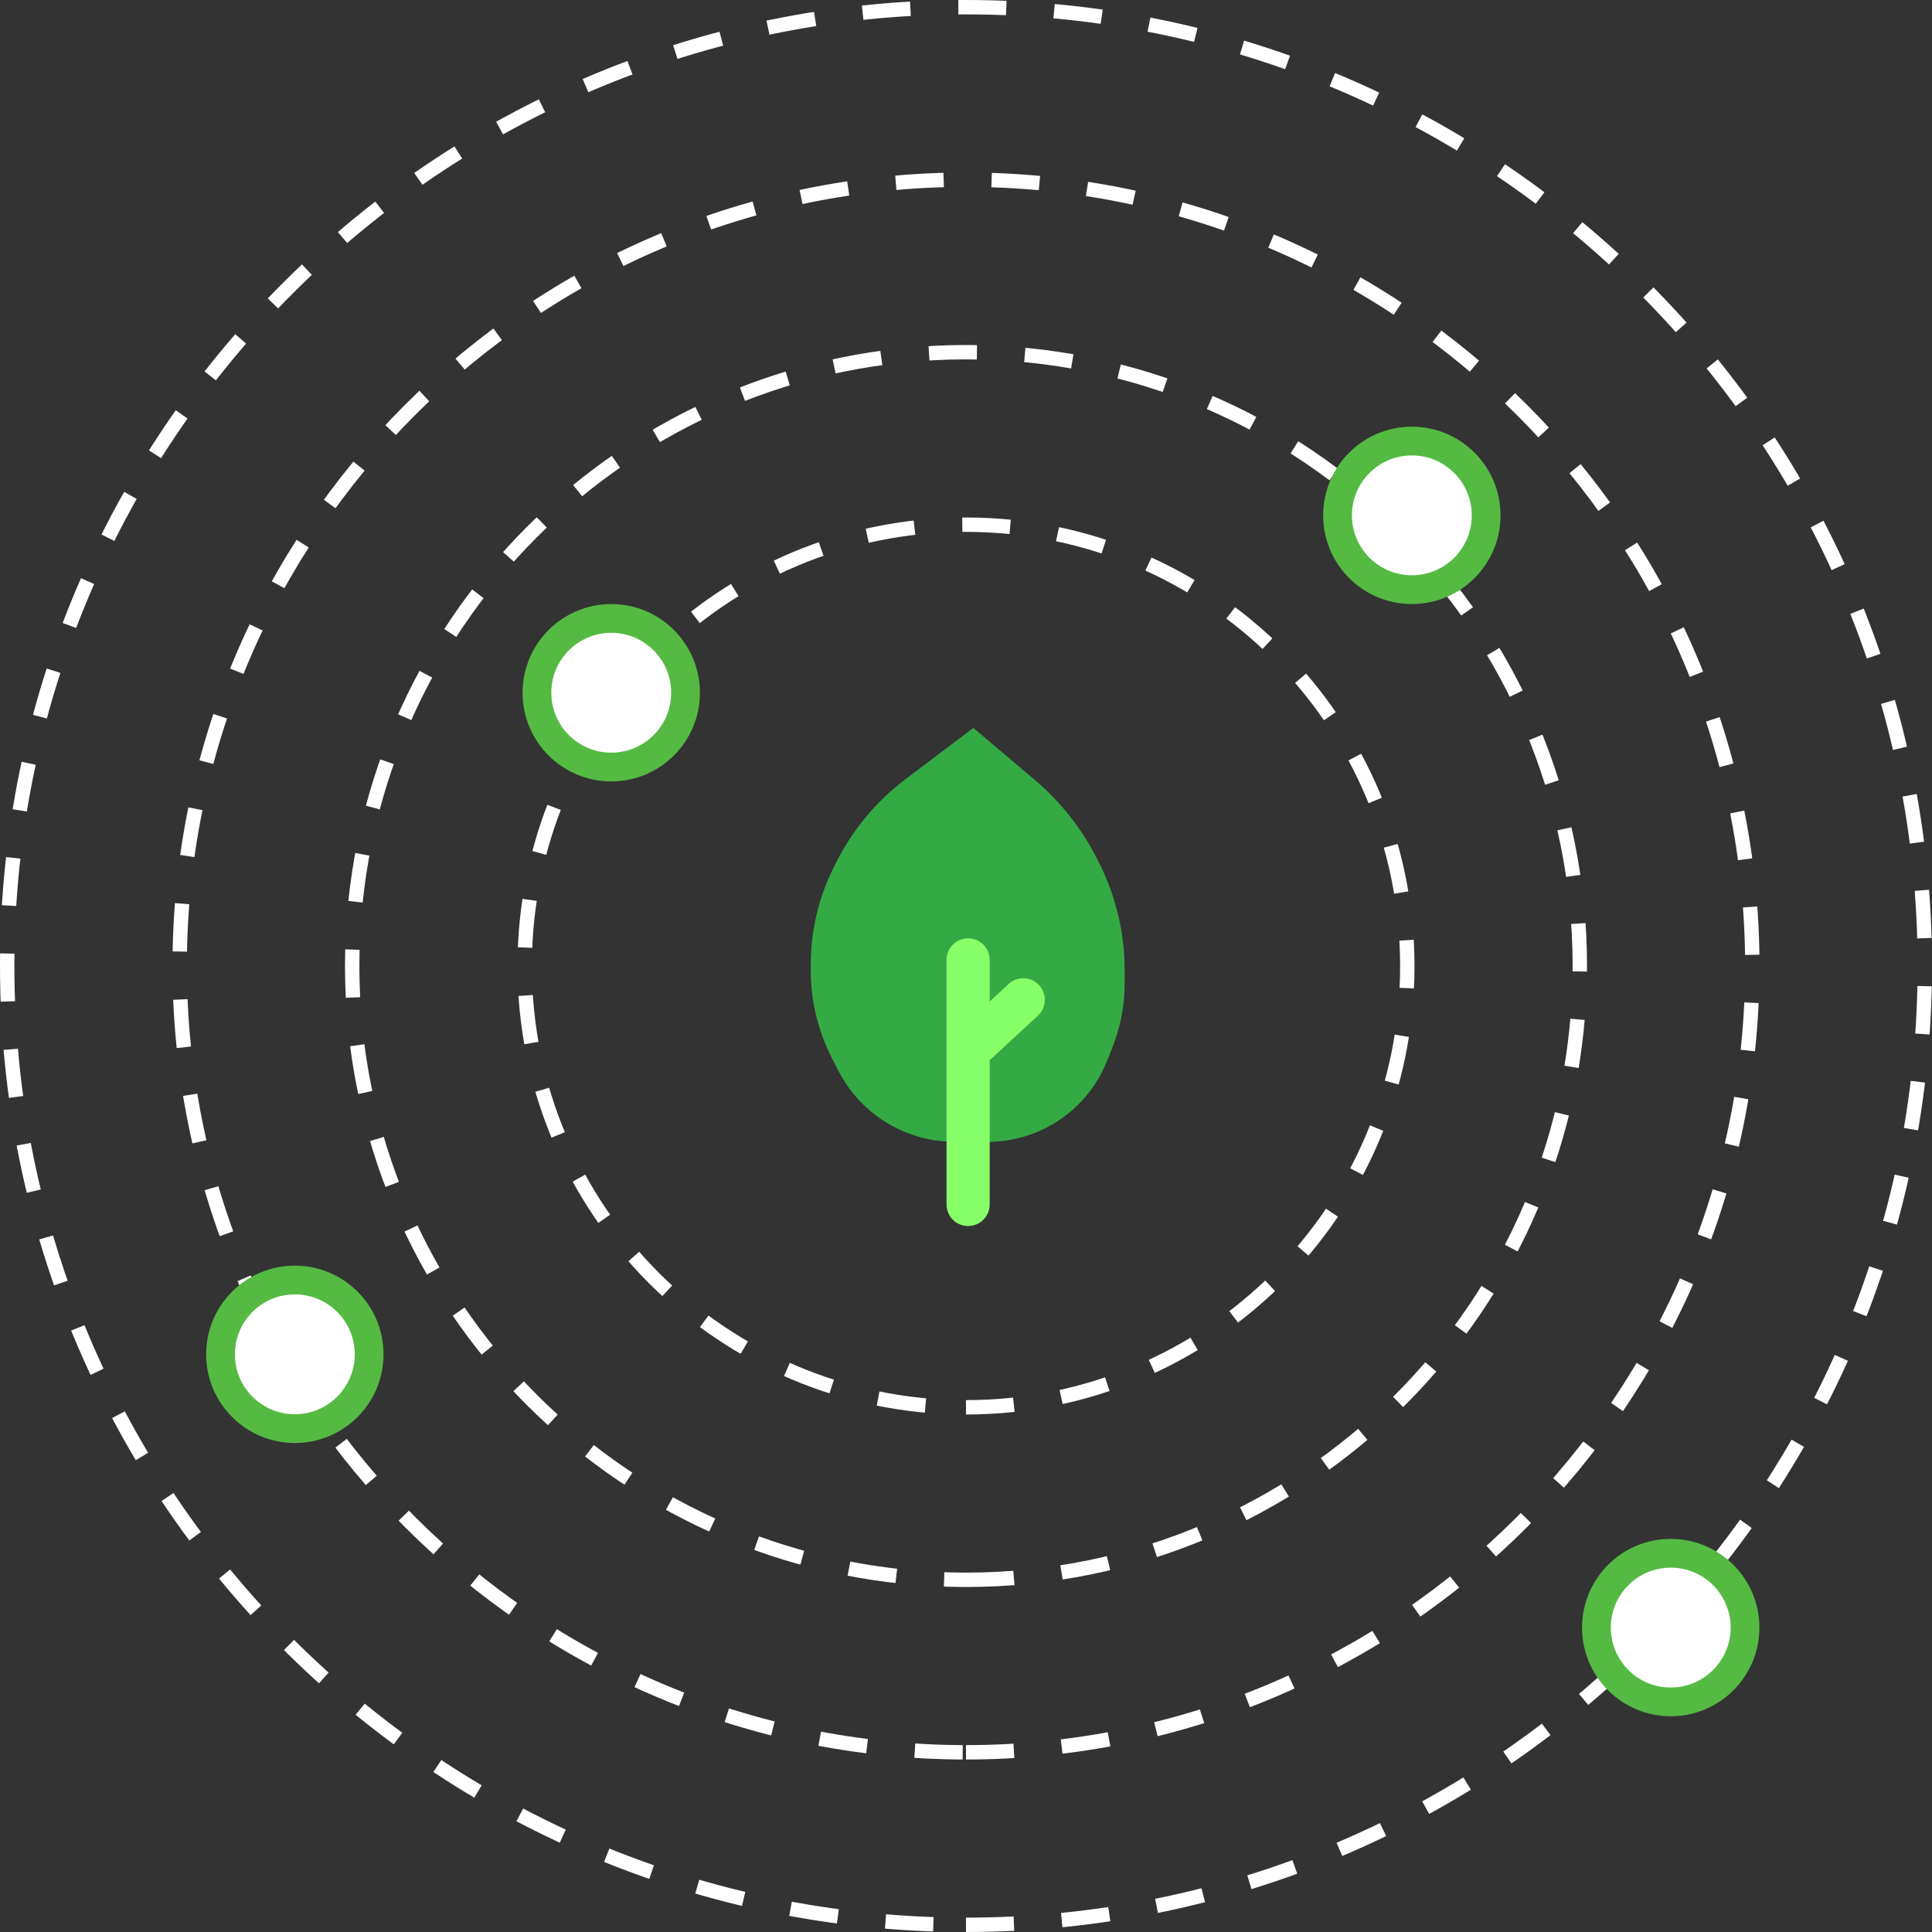 <?xml version="1.0" encoding="UTF-8"?> <svg xmlns="http://www.w3.org/2000/svg" width="403" height="403" viewBox="0 0 403 403" fill="none"><rect x="0" y="0" width="403" height="403" fill="#333333" stroke="none"/><g clip-path="url(#clip0_17_2)"><path d="M201.5 293.553C252.34 293.553 293.554 252.339 293.554 201.499C293.554 150.659 252.34 109.445 201.5 109.445C150.66 109.445 109.446 150.659 109.446 201.499C109.446 252.339 150.66 293.553 201.5 293.553Z" stroke="white" stroke-width="3" stroke-dasharray="10 10"></path><path d="M201.5 329.535C272.212 329.535 329.536 272.211 329.536 201.499C329.536 130.787 272.212 73.463 201.5 73.463C130.788 73.463 73.464 130.787 73.464 201.499C73.464 272.211 130.788 329.535 201.5 329.535Z" stroke="white" stroke-width="3" stroke-dasharray="10 10"></path><path d="M201.5 365.518C292.085 365.518 365.518 292.085 365.518 201.5C365.518 110.915 292.085 37.482 201.5 37.482C110.915 37.482 37.482 110.915 37.482 201.5C37.482 292.085 110.915 365.518 201.5 365.518Z" stroke="white" stroke-width="3" stroke-dasharray="10 10"></path><path d="M201.5 401.5C311.957 401.5 401.5 311.957 401.5 201.5C401.5 91.043 311.957 1.5 201.5 1.5C91.043 1.5 1.5 91.043 1.5 201.5C1.5 311.957 91.043 401.5 201.5 401.5Z" stroke="white" stroke-width="3" stroke-dasharray="10 10"></path><path d="M206.048 238.177H199.145C193.186 238.177 187.391 236.226 182.646 232.622C179.372 230.135 176.702 226.941 174.837 223.277L173.494 220.64C170.616 214.99 169.116 208.738 169.116 202.397V201.187C169.116 194.209 170.73 187.325 173.833 181.074L174.311 180.11C177.748 173.184 182.751 167.153 188.922 162.494L203.026 151.845L215.722 162.566C221.202 167.193 225.689 172.88 228.915 179.284L229.259 179.968C232.773 186.944 234.604 194.646 234.604 202.458V205.034C234.604 209.665 233.724 214.254 232.01 218.557L230.913 221.313C228.958 226.223 225.593 230.445 221.242 233.445C216.774 236.527 211.475 238.177 206.048 238.177Z" fill="#34AA44"></path><path d="M201.938 200.221V219.195M201.938 219.195V251.242M201.938 219.195L213.448 208.551" stroke="#87FF68" stroke-width="9" stroke-linecap="round"></path><path d="M294.5 123C303.06 123 310 116.06 310 107.5C310 98.94 303.06 92 294.5 92C285.94 92 279 98.94 279 107.5C279 116.06 285.94 123 294.5 123Z" fill="white" stroke="#54BA42" stroke-width="6"></path><path d="M61.5 298C70.06 298 77 291.06 77 282.5C77 273.94 70.06 267 61.5 267C52.94 267 46 273.94 46 282.5C46 291.06 52.94 298 61.5 298Z" fill="white" stroke="#54BA42" stroke-width="6"></path><path d="M348.5 355C357.06 355 364 348.06 364 339.5C364 330.94 357.06 324 348.5 324C339.94 324 333 330.94 333 339.5C333 348.06 339.94 355 348.5 355Z" fill="white" stroke="#54BA42" stroke-width="6"></path><path d="M127.5 160C136.06 160 143 153.06 143 144.5C143 135.94 136.06 129 127.5 129C118.94 129 112 135.94 112 144.5C112 153.06 118.94 160 127.5 160Z" fill="white" stroke="#54BA42" stroke-width="6"></path></g><defs><clipPath id="clip0_17_2"><rect width="403" height="403" fill="white"></rect></clipPath></defs></svg> 